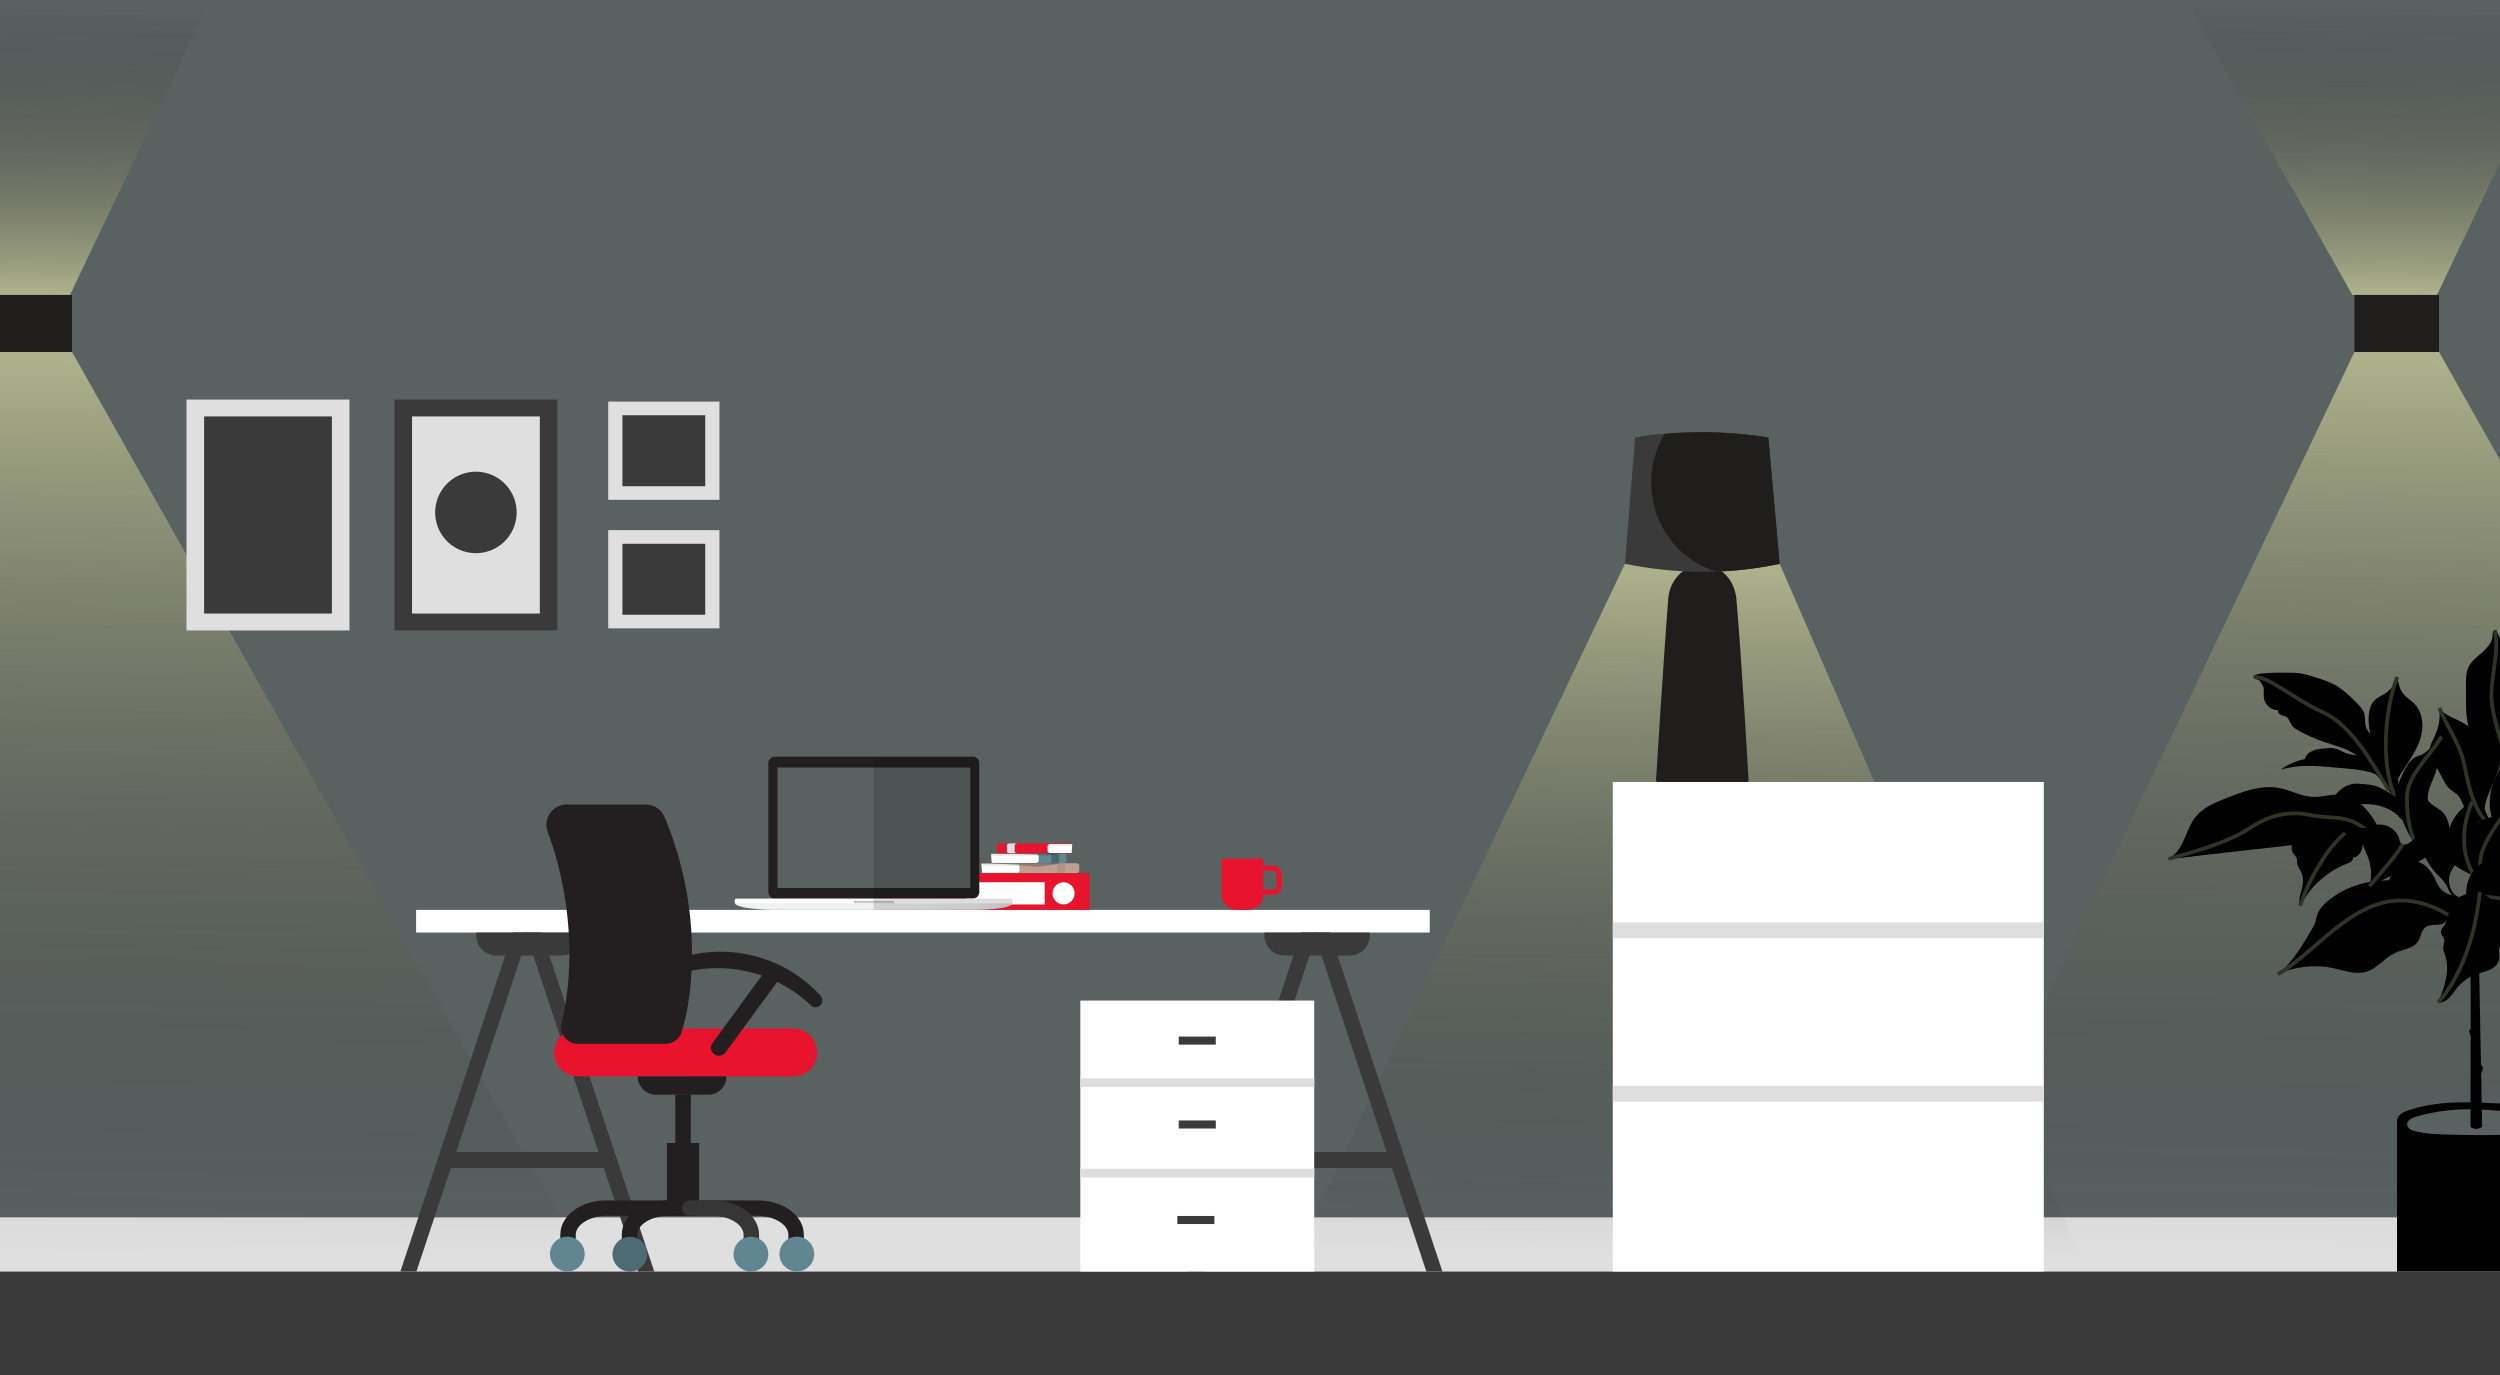 <?xml version="1.0" encoding="UTF-8"?>
<svg xmlns="http://www.w3.org/2000/svg" xmlns:xlink="http://www.w3.org/1999/xlink" viewBox="0 0 660.09 363.05">
  <defs>
    <style>
      .cls-1 {
        fill: #608691;
      }

      .cls-2 {
        fill: #dfdfdf;
      }

      .cls-3 {
        fill: none;
      }

      .cls-3, .cls-4 {
        stroke: #2e3526;
        stroke-miterlimit: 10;
      }

      .cls-5 {
        fill: #d1d3d4;
      }

      .cls-6 {
        fill: #363636;
      }

      .cls-7, .cls-8, .cls-9 {
        fill: #231f20;
      }

      .cls-10 {
        fill: #6d4c41;
        opacity: .44;
      }

      .cls-11 {
        fill: url(#linear-gradient);
      }

      .cls-12 {
        fill: #4c6b73;
      }

      .cls-13, .cls-14 {
        fill: #1f1e1d;
      }

      .cls-13, .cls-15 {
        fill-rule: evenodd;
      }

      .cls-16, .cls-15 {
        fill: #3a3a3a;
      }

      .cls-17 {
        fill: #dedede;
      }

      .cls-18 {
        fill: #1a1a1a;
        opacity: .25;
      }

      .cls-19 {
        fill: #b09485;
      }

      .cls-20 {
        fill: url(#Unbenannter_Verlauf_67);
      }

      .cls-20, .cls-21, .cls-22, .cls-23, .cls-24 {
        opacity: .5;
      }

      .cls-25 {
        fill: #fff;
      }

      .cls-26 {
        fill: #bda08f;
      }

      .cls-27 {
        fill: #5a6161;
      }

      .cls-28 {
        opacity: .13;
      }

      .cls-8 {
        opacity: .1;
      }

      .cls-9 {
        opacity: .28;
      }

      .cls-29 {
        fill: #4b6870;
      }

      .cls-21 {
        fill: url(#Unbenannter_Verlauf_67-3);
      }

      .cls-22 {
        fill: url(#Unbenannter_Verlauf_67-4);
      }

      .cls-23 {
        fill: url(#Unbenannter_Verlauf_67-2);
      }

      .cls-24 {
        fill: url(#Unbenannter_Verlauf_67-5);
      }

      .cls-30 {
        fill: #e8142d;
      }
    </style>
    <linearGradient id="Unbenannter_Verlauf_67" data-name="Unbenannter Verlauf 67" x1="646.18" y1="96.15" x2="643.51" y2="330.87" gradientUnits="userSpaceOnUse">
      <stop offset="0" stop-color="#ffffb4"/>
      <stop offset="1" stop-color="#000" stop-opacity="0"/>
    </linearGradient>
    <linearGradient id="Unbenannter_Verlauf_67-2" data-name="Unbenannter Verlauf 67" x1="614.95" y1="362.9" x2="614.1" y2="438.35" gradientTransform="translate(1242.96 439.83) rotate(-180)" xlink:href="#Unbenannter_Verlauf_67"/>
    <linearGradient id="Unbenannter_Verlauf_67-3" data-name="Unbenannter Verlauf 67" x1="21.2" x2="18.53" y2="330.87" xlink:href="#Unbenannter_Verlauf_67"/>
    <linearGradient id="Unbenannter_Verlauf_67-4" data-name="Unbenannter Verlauf 67" x1="1239.93" y1="362.9" x2="1239.07" y2="438.35" gradientTransform="translate(1242.96 439.83) rotate(-180)" xlink:href="#Unbenannter_Verlauf_67"/>
    <linearGradient id="Unbenannter_Verlauf_67-5" data-name="Unbenannter Verlauf 67" x1="963" y1="420.09" x2="960.94" y2="601" gradientTransform="translate(-515.2 -269.02)" xlink:href="#Unbenannter_Verlauf_67"/>
    <linearGradient id="linear-gradient" x1="194" y1="238.82" x2="267.36" y2="238.82" gradientUnits="userSpaceOnUse">
      <stop offset="0" stop-color="#f1f2f2"/>
      <stop offset=".62" stop-color="#eff0f0"/>
      <stop offset=".85" stop-color="#e8e9e9"/>
      <stop offset="1" stop-color="#dedede"/>
    </linearGradient>
  </defs>
  <g id="Layer_2" data-name="Layer 2">
    <rect class="cls-27" y="0" width="660.09" height="363.05"/>
    <rect class="cls-16" y="335.73" width="660.09" height="27.32"/>
    <rect class="cls-2" y="321.43" width="660.09" height="14.3"/>
    <polygon class="cls-20" points="780.94 335.73 505.96 335.73 621.66 92.93 644 92.93 780.94 335.73"/>
    <polygon class="cls-23" points="577.19 0 680.57 0 643.45 77.88 621.11 77.88 577.19 0"/>
    <polygon class="cls-21" points="155.97 335.73 -119.01 335.73 -3.32 92.93 19.02 92.93 155.97 335.73"/>
    <polygon class="cls-22" points="-47.79 0 55.59 0 18.48 77.88 -3.86 77.88 -47.79 0"/>
    <polygon class="cls-24" points="551.37 336.43 340.01 335.73 429.05 148.86 469.9 148.86 551.37 336.43"/>
    <g>
      <g>
        <g>
          <g>
            <path d="M660.94,192.01c.57-1.52,2.38-2.33,2.86-3.87.58-1.86-1.02-3.8-.67-5.72.14-.76.58-1.49.43-2.25-.16-.78-.91-1.34-1.06-2.12-.19-.98.63-1.89.66-2.89.02-.62-.27-1.21-.56-1.76l-3.28-6.43c-.13-.26-.31-.55-.6-.56-.49-.02-.57.69-.57,1.18.01,1.83-1.3,3.38-2.67,4.59-1.37,1.21-2.93,2.32-3.72,3.97-.79,1.67-.67,3.6-.64,5.44.05,2.68-.14,5.37.23,8.02.37,2.65,1.35,5.33,3.35,7.11,1.35,1.21,3.1,1.95,4.35,3.27,1.52,1.6,2.13,3.83,2.66,5.97-.07-.27.61-1.37.71-1.71.19-.64.31-1.31.35-1.98.07-1.16-.15-2.23-.41-3.34-.28-1.19-.59-2.28-1.03-3.43-.42-1.1-.84-2.32-.41-3.49Z"/>
            <path class="cls-4" d="M658.72,166.4c1.19,5.77-.82,10.91-.9,17.24-.07,6.33,4.71,17.28,4.96,21.67"/>
          </g>
          <g>
            <path d="M670.47,190.41c.51-1.31.93-2.81,2.11-3.58.92-.59,2.09-.59,3.11-.96,1.26-.46,2.25-1.45,3.19-2.41.85-.86,1.69-1.73,2.51-2.61.67-.72,1.33-1.46,1.95-2.22,1.43-1.74,2.74-3.66,3.33-5.84.48-1.77.48-3.65,1.1-5.37.84-2.31,2.7-4.07,4.51-5.74-2.87.79-5.75,1.57-8.62,2.36-2.95.81-5.96,1.65-8.46,3.42-1.69,1.2-3.07,2.79-4.44,4.35-1.77,2.04-3.54,4.08-5.32,6.12-.95,1.09-1.96,2.33-1.93,3.78.02,1.19.76,2.3.63,3.48-.17,1.65-1.91,2.78-2.14,4.42-.18,1.27.61,2.48.67,3.76.07,1.39-.71,2.66-1.33,3.91-1.28,2.58-1.95,5.46-1.94,8.34.92-.87,1.49-2.03,1.7-3.28.21-1.26.95-1.67,1.92-2.51,1.96-1.73,3.86-3.56,5.38-5.69.82-1.16,1.53-2.4,2.05-3.72Z"/>
            <path class="cls-4" d="M692.29,161.67c-6.01,3.5-14.73,9.45-19.72,17.42-4.99,7.97-12.11,21.82-12.72,25.02"/>
          </g>
          <path d="M658.52,206.23c1.41-3.48,4.03-6.4,7.17-8.46,1.11-.73,2.36-1.37,3.69-1.35,1.16.02,2.26.54,3.41.65,1.82.17,3.61-.7,5.44-.57.84.06,1.8.49,1.93,1.32.14.91-.76,1.61-1.52,2.13-1.98,1.35-3.74,3.02-5.21,4.92-1.06,1.38-1.98,2.88-3.23,4.09-1.41,1.36-3.19,2.26-4.87,3.27s-3.34,2.2-4.3,3.91c-.26.47-.47.97-.81,1.38-.62.77-1.95,1.06-2.23-.1-.1-.4.06-.91-.02-1.34-.11-.64-.33-1.27-.43-1.92-.4-2.66-.04-5.43.98-7.93Z"/>
          <g>
            <path d="M656.29,211.98c.57-2.29,1.76-4.37,2.61-6.56s1.36-4.69.5-6.89c-.89-2.3-3.07-3.81-5.13-5.18-1.8-1.19-3.6-2.39-5.55-3.32-1.71-.81-3.63-1.51-4.64-3.11.3,2.46-.1,5.01-1.14,7.26-.56,1.21-1.31,2.38-1.36,3.71-.06,1.34.6,2.59,1.24,3.77.83,1.52,1.65,3.03,2.48,4.55.36.65.72,1.32,1.24,1.84.7.71,1.64,1.14,2.33,1.85.89.92,1.28,2.19,1.88,3.32,1.13,2.11,3.45,4.14,5.88,4.56,1.87.32.52-.89,0-1.68-.8-1.21-.68-2.79-.35-4.13Z"/>
            <path class="cls-4" d="M658.2,218.57c-4.54-3.31-6.17-9.74-7.44-16.19-1.27-6.45-4.91-10.69-6.66-15.46"/>
          </g>
          <g>
            <path d="M659.93,213.7c.48-1.58,1.43-2.98,2.41-4.31,1.34-1.81,2.77-3.59,4.6-4.9s4.11-2.12,6.34-1.8c1.87-6.03,7.35-10.78,13.58-11.79,2.11-.34,4.27-.28,6.4-.55,2.12-.27,4.3-.91,5.83-2.41.34-.33.96-.67,1.18-.25.07.14.05.31.02.47-.96,4.58-4.97,7.81-7.34,11.84-1.47,2.5-2.32,5.33-3.86,7.8-3.15,5.06-8.78,7.98-14.31,10.21-5.46,2.21-11.35,4.05-15.91,7.94.21-1.85.78-3.52.75-5.44-.04-2.27-.35-4.6.31-6.82Z"/>
            <path class="cls-4" d="M700.28,187.7c-2.96,4.97-12.85,11.15-18.8,16.39-3.94,3.47-17.74,11.53-22.7,21.75"/>
          </g>
          <path d="M681.94,208.54c4.99-4.58,10.62-8.6,16.98-10.95,6.36-2.35,13.5-2.96,19.93-.82-2.03.52-3.9,1.64-5.31,3.19-1.6,1.76-2.6,4.02-4.29,5.69-1.4,1.38-3.2,2.3-4.59,3.69-1.65,1.65-2.61,3.86-4.19,5.57-3.41,3.71-8.98,4.44-14.02,4.22-5.04-.22-10.19-1.13-15.05.21-6.47,1.78-11.2,7.19-15.51,12.34.59-.7.82-2.29,1.25-3.15.52-1.07,1.14-2.09,1.83-3.05,1.39-1.93,3.09-3.63,5.02-5.02,1.61-1.16,3.2-1.75,5.04-2.37,2.33-.8,4.44-2.14,6.36-3.66,2.31-1.82,4.39-3.91,6.55-5.9Z"/>
        </g>
        <g>
          <g>
            <path d="M653.82,229.68c-1.2-1.04-2.15-2.36-2.76-3.82-.51-1.23-.78-2.64-.29-3.88.26-.66.72-1.22,1.17-1.77.49-.6.99-1.21,1.48-1.81.46-.57.93-1.14,1.53-1.56,1.42-1,3.32-.97,4.9-1.71,1.03-.48,1.88-1.26,2.72-2.03-.24.62-.47,1.23-.71,1.85-.45,1.17-.91,2.41-.7,3.64.15.91.65,1.72,1.06,2.55.41.83.73,1.77.51,2.67-.23.9-.97,1.58-1.78,2.03-.81.45-1.71.71-2.55,1.11-.84.4-1.64.98-2.02,1.82-.28.62-.3,1.32-.43,1.99-.13.65-.43,1.61-.82.6-.3-.76-.66-1.16-1.28-1.7Z"/>
            <path class="cls-4" d="M662.56,213.11c-3.29,4.39-6.1,8.29-7.24,11.98s0,7.78,0,7.78"/>
          </g>
          <g>
            <path d="M650.62,229.98c-1.31-.69-2.67-1.43-3.5-2.66-.59-.87-.86-1.91-.99-2.95-.32-2.54.16-5.17,1.34-7.44,1.18-2.27,3.07-4.16,5.34-5.35-.15,2.47,1.6,4.65,2.05,7.09.6,3.29-1.22,6.57-1.11,9.91.02.61.58,2.66-.25,2.79-.43.07-1.04-.42-1.38-.61-.5-.27-1-.53-1.5-.8Z"/>
            <path class="cls-4" d="M652.81,211.6c-2.57,5.41-3.58,13.96.85,20.1"/>
          </g>
        </g>
      </g>
      <g>
        <path d="M635.97,293.14c-.8.27-1.61.58-2.23,1.15-.62.57-1.01,1.47-.77,2.28.3.99,1.38,1.5,2.36,1.84,5.47,1.88,11.33,2.26,17.12,2.37,6.28.12,12.67-.07,18.64-2.02.94-.31,1.9-.67,2.63-1.34s1.21-1.7.96-2.66c-.35-1.37-1.91-2.01-3.28-2.36-4.49-1.14-8.86-.87-13.4-1.12-4.73-.26-9.49-.4-14.2.15-2.66.31-5.29.85-7.83,1.7Z"/>
        <g>
          <path d="M632.9,335.73h42.74c0-17.03.53-27.63-.8-40.65-36.55,3.23-41.94,1.5-41.94,1.5v39.16Z"/>
          <path class="cls-27" d="M637.84,294.86c-1.08.32-2.38,1.02-2.26,2.15.1.96,1.2,1.45,2.14,1.68,3.03.75,6.18.82,9.3.89,5.73.13,11.46.25,17.18-.08,2.25-.13,7.27-.17,8.31-2.76.95-2.38-1.96-3.54-3.73-3.39-6.37.55-12.82-.75-19.24-.41-3.96.21-7.9.78-11.7,1.92Z"/>
        </g>
      </g>
      <path d="M658.08,229.72c.75-1.19,1.14-2.56,1.64-3.87.51-1.31,1.19-2.62,2.33-3.44,1.15-.81,2.86-.97,3.89-.01.72.66.96,1.67,1.35,2.56.39.89,1.13,1.8,2.1,1.77.46-.01.89-.24,1.35-.29,1.13-.13,2.07.8,3.13,1.19,1.56.58,3.28-.03,4.95-.05,5.06-.07,8.99,5.16,14.06,5.23-.04-1.1-1.06-1.88-2.01-2.42-.95-.54-2.03-1.12-2.38-2.16-.31-.94.06-2.11-.57-2.88-.38-.46-1.09-.74-1.13-1.33-.03-.48.43-.87.48-1.34.09-.86-1.02-1.24-1.63-1.86-.45-.46-.63-1.11-.92-1.68-.96-1.9-3.09-2.92-5.16-3.4-2.5-.58-5.32-.52-7.39,1-.93.68-1.65,1.62-2.63,2.22-1.38.85-3.08.92-4.7,1.09-1.61.17-3.34.52-4.43,1.73-.99,1.1-1.22,2.67-1.64,4.09-.32,1.09-.78,2.14-1.36,3.13-.6,1.02-1.49,1.82-2.1,2.79.93.33,2.31-1.34,2.76-2.04Z"/>
      <path d="M652.66,230.55c1.43-2.16,3.77-3.69,6.32-4.12,4.37-.74,8.77,1.6,13.18,1.11.44-.05.92-.11,1.27.15.32.24.41.68.44,1.07.15,1.81-.49,3.66-1.71,5-1.47,1.6-3.62,2.39-5.76,2.8-2.13.41-4.32.51-6.43,1.04-2.59.65-5.08,1.94-7.75,1.86-2.42-.07-1.13-1.58-1.1-2.95.04-2.16.32-4.11,1.54-5.96Z"/>
      <g>
        <path d="M698.57,236.58c3.44-1.38,7.19-1.71,10.88-2.03-3.82-.79-7.76-1.62-10.98-3.83-1.8-1.23-3.31-2.86-5.13-4.07-1.67-1.11-3.56-1.85-5.49-2.43-5.84-1.75-12.26-2.02-17.96.11-6.87,2.57-12.29,8.69-14.02,15.82,4.78.18,9.43,1.57,14.19,2.14,4.12.49,8.3.36,12.38-.38,1.76-.32,3.47-.95,5.25-.95,1.77,0,3.5-.76,5.07-1.51,1.94-.94,3.79-2.07,5.8-2.87Z"/>
        <path class="cls-4" d="M709.45,234.55c-12.6-.04-33.3-6.3-51.25,2.79"/>
      </g>
      <path d="M616.43,202.64c-4.76-.43-9.68-.84-14.24.59,1.87-1.4,4.07-2.36,6.37-2.78.22-.99,1.04-1.77,1.97-2.18.93-.42,1.96-.53,2.97-.64,1.12-.12,2.27-.24,3.35.08.8.24,1.51.71,2.28,1.03,1.29.54,2.71.66,4.1.86s2.81.53,3.91,1.39c.75.59,1.82,2.1,1.39,3.15-.42,1.02-1.7.03-2.46-.18-3.09-.87-6.45-1.03-9.63-1.31Z"/>
      <path d="M613.73,195.93c-2.32-.79-4.57-1.78-6.71-2.96-.72-.39-1.46-.83-1.92-1.51-.5-.72-.69-1.69-1.42-2.16-.44-.28-1-.32-1.47-.54s-.9-.77-.66-1.24c-1.69.05-3.34-1.21-3.73-2.86-.2-.82-.11-1.68-.09-2.52.02-.84-.53-1.5-.98-2.22-.45-.72-1.25-.34-1.67-1.07-.81-1.42,7.08-1.27,10.7-1.21,1.69.03,3.33.51,4.95,1,2.17.66,4.36,1.34,6.29,2.51,1.82,1.1,3.36,2.59,4.88,4.08,1.04,1.01,2.12,2.1,2.44,3.51.23,1.02.03,2.12.34,3.13.4,1.32,1.58,2.23,2.43,3.31,2.98,3.82,1.88,9.25,3.99,13.47-1.72-2.01-3.59-3.86-5.31-5.87-2.12-2.47-4.16-4.12-7.24-5.26-1.58-.59-3.2-1.04-4.79-1.59Z"/>
      <g>
        <path d="M632.2,208.19c.05-.91.48-1.76.93-2.56,1.21-2.13,2.68-4.12,3.92-6.24,1.24-2.12,2.28-4.42,2.51-6.86s-.41-5.06-2.15-6.8c-.91-.91-2.07-1.55-2.87-2.56-.99-1.24-1.3-2.87-1.59-4.42-.62,1.41-1.28,2.87-2.47,3.85-1.09.9-2.53,1.32-3.52,2.32-.95.96-1.36,2.34-1.5,3.68-.32,2.99.51,5.98,1.34,8.88.92,3.23,1.84,6.47,3.14,9.58.35.83.73,1.67,1.3,2.36.57.7,1.37,1.25,2.27,1.36-.11-.46-.67-.64-.93-1.06-.28-.45-.4-1-.37-1.52Z"/>
        <path class="cls-4" d="M632.95,178.75c-3.3,8.46-4.77,24.47.3,33.41"/>
      </g>
      <g>
        <path d="M601.56,219.55c-2.6.65-4.66,2.63-7.16,3.6-1.21.47-2.5.7-3.79.93-2.22.39-4.43.78-6.65,1.17-3.78.66-7.58,1.33-11.41,1.55,2-1.05,3.23-3.13,4.15-5.19.92-2.06,1.65-4.26,3.08-6,1.98-2.42,5.01-3.67,7.91-4.82,4.51-1.79,9.32-3.62,14.08-2.73,3.09.58,5.95,2.28,9.1,2.36,2.25.05,4.46-.74,6.71-.6,2.8.18,5.35,1.82,7.22,3.92,1.87,2.1,3.15,4.64,4.41,7.15.23.45.46.93.45,1.43s-.36,1.04-.86,1.08c-.71.06-1.1-.77-1.61-1.27-1.29-1.25-3.28-.38-4.65.23-1.39.62-2.65,1.09-4.18.89-3.8-.5-7.07-2-10.67-3.17-1.97-.64-4.08-1.04-6.12-.53Z"/>
        <path class="cls-4" d="M572.55,226.8c8.19-2.35,15.79-4.36,21.75-8.3,5.96-3.95,11.25-4.32,16.31-3.2,5.06,1.12,10.2-.81,15.79,5.48"/>
      </g>
      <path d="M664.13,241.9c.92,1.73.95,3.98,2.39,5.31.75.69,1.77,1,2.65,1.52,1.71,1.02,2.8,2.78,3.98,4.38,1.02,1.38,2.21,2.72,3.76,3.47.81.39,1.69.6,2.56.86,1.18.36,2.32.81,3.51,1.14,2.47.68,5.06.77,7.62.86,3.06.11,6.12.22,9.18.33-1.28-1.8-2.3-3.79-3.01-5.89-1.2-3.57-1.52-7.46-3.35-10.75-2.19-3.94-6.37-6.51-10.76-7.54-4.39-1.02-9.61-2.18-13.42.23-.83.53-1.75.79-2.74.71-2.05-.17-4.1-.35-6.15-.52-1.54-.13-3.12-.26-4.61.16-1.49.42-2.89,1.5-3.23,3.01,3.76-.11,9.43-1.37,11.62,2.72Z"/>
      <path class="cls-3" d="M699.78,259.77c-6.51-1.43-10.15-17.37-23.63-19.45-13.48-2.09-20.93-5.19-23.99-2.56"/>
      <path d="M647.03,234.5c-.57-1.38-.53-3.01.1-4.36.51-1.11,1.41-2.06,1.63-3.26.3-1.63-.71-3.18-1.24-4.75-.43-1.26-.56-2.6-.82-3.9-.26-1.3-.68-2.63-1.58-3.61-.73-.8-1.72-1.31-2.62-1.94-.89-.62-1.74-1.45-1.93-2.52-.06-.35-.09-.77-.39-.96-.34-.2-.8.07-.96.44-.15.37-.1.78-.08,1.18.11,2.72-1.65,5.24-1.65,7.96,0,1.92.88,3.72,1.74,5.44,1.09,2.19,2.21,4.4,3.85,6.21.86.95,1.87,1.78,2.58,2.85.68,1.02,1.05,2.22,1.68,3.27.59.97,1.66,2.05,2.89,1.98.24-.96-.68-1.21-1.31-1.66-.83-.6-1.5-1.42-1.88-2.37Z"/>
      <path d="M655.37,297.54c-1.68,1.19-3.08,0-3.08,0,0,0,.05-11.98.06-23.81,0-.34-.42-1.2-.42-1.54,0-.36.42-.2.42-.56,0-8.23,0-16.04-.06-19.28-.14-8.14,2.29,3.08,2.29,3.08l.48,25.62s.48.58.52.82c.06.4-.47,1.56-.47,1.56l.27,14.1Z"/>
      <path d="M644.49,234.75c-.9-.95-1.32-2.24-1.92-3.39-.7-1.34-1.7-2.56-3-3.32-1.31-.76-2.94-1.03-4.37-.51-1.01.37-1.85,1.1-2.55,1.91-1.04,1.19-1.84,2.59-2.34,4.09,2.43-.18,4.67,1.27,6.52,2.84,1.86,1.57,3.62,3.39,5.91,4.21,1.2.43,2.66.52,3.64-.29.58-.48.9-1.2,1.37-1.78.47-.58,1.18-.99,1.94-.79.16-1.15-1.45-1.06-2.14-1.26-1.11-.33-2.24-.83-3.05-1.69Z"/>
      <path d="M645.11,243.82c-.73.37-1.58.37-2.4.4-.82.03-1.68.12-2.33.62-1.09.84-1.12,2.47-1.85,3.64-1.25,2.01-4.04,2.16-6.19,3.14-2.75,1.27-4.65,4.1-7.55,4.97-2.75.83-5.65-.29-8.46-.91-4.95-1.09-10.25-.55-14.88,1.52,3.85-3.11,6.42-7.49,8.91-11.76.38-.65.75-1.3.99-2.01.21-.64.3-1.32.52-1.97.47-1.38,1.51-2.5,2.62-3.45,5.03-4.31,11.97-6.03,18.57-5.48,2.54.21,5.21.81,7.04,2.6,1.01.98,1.69,2.26,2.62,3.31.94,1.05,2.32,1.91,3.7,1.62-.19,1.27.02,3.08-1.32,3.75Z"/>
      <path d="M657.46,237.29c-.95-.81-1.97-1.66-3.2-1.85-1.28-.2-2.54.34-3.72.86-.98.43-1.97.88-2.81,1.53-.85.66-1.54,1.56-1.74,2.62-.21,1.16.19,2.45-.34,3.5-.38.76-1.23,1.36-1.17,2.21.05.67.67,1.16.85,1.81.2.73-.21,1.48-.23,2.24-.02.67.27,1.31.49,1.95.69,2.05.64,4.29.21,6.41-.43,2.12-1.24,4.14-2.04,6.15,1.09.1,2.15-.5,2.93-1.28.78-.78,1.35-1.73,2.04-2.59,1.34-1.65,3.13-2.92,5.13-3.63,1.17-.42,2.41-.64,3.53-1.17,1.13-.52,2.17-1.42,2.44-2.64.23-1.03-.14-2.12.08-3.15.22-1.03,1-1.93.94-2.97-.05-.81-.6-1.57-.43-2.36.12-.54.56-.98.64-1.52.1-.65-.25-1.29-.23-1.94.01-.47.11-.87-.15-1.3-.3-.49-.9-.87-1.32-1.23-.63-.54-1.26-1.08-1.89-1.62Z"/>
      <path d="M631.43,214.07c-2.57-1.54-5.69-1.95-8.68-1.71-2.99.25-5.88,1.11-8.76,1.96-.17-.53.35-.99.73-1.39.68-.71,1.07-1.65,1.59-2.49,1.09-1.76,2.89-3.14,4.94-3.45.96-.14,1.93-.05,2.89.04,1.04.1,2.08.2,3.08.5,1.22.37,2.33,1.02,3.43,1.67.71.42,1.43.85,1.96,1.48,1.28,1.54,1.29,4,1.79,5.87-.48-.17-.96-.96-1.36-1.31-.5-.44-1.04-.84-1.61-1.18Z"/>
      <path d="M640.96,216.38c.48-2.21-.22-4.54.13-6.78.29-1.89,1.3-3.57,1.91-5.38.54-1.6.78-3.29,1-4.97.22-1.59.43-3.18.65-4.78-.97.99-1.94,1.98-2.91,2.97-.67.68-1.35,1.37-2.21,1.78-.56.27-1.18.4-1.74.68-.98.49-1.7,1.39-2.28,2.33-.73,1.17-1.3,2.44-1.86,3.7-.44.99-.89,1.99-1.06,3.06-.36,2.23.49,4.46,1.32,6.56,1.02,2.58,2.1,5.09,3.87,7.26.13-.41.15-.9.32-1.31.22-.52.64-.95.98-1.39.83-1.11,1.6-2.35,1.88-3.73Z"/>
      <path class="cls-3" d="M601.47,257.21c12.94-7.53,24.37-27.79,44.97-15.68"/>
      <path class="cls-3" d="M643.75,264.71c3.72-4.01,9.46-13.58,11.01-29.15"/>
      <g>
        <path d="M624.19,221.56c-.3.99-.33,2.04-.7,3.01-.36.97-1.22,1.88-2.25,1.81.11.38-.09.8-.39,1.06-.3.26-.68.4-1.05.54-5.32,2.06-9.84,6.1-12.49,11.15-.56-1.43.1-3,.48-4.49.37-1.47.44-3.08-.21-4.45-.35-.72-.89-1.37-1.02-2.16-.08-.48,0-.98-.17-1.44-.17-.45-.55-.77-.82-1.16-.73-1.03-.65-2.56.19-3.51.64-.72,1.64-1.1,2.13-1.93.21-.35.31-.74.5-1.1.56-1.01,1.77-1.45,2.92-1.57,1.83-.19,3.72.27,5.25,1.28.83.54,1.63,1.27,2.62,1.31.94.04,1.76-.55,2.63-.9.86-.34,2.9-.72,3.71-.03.52.44.1.52-.33.96-.46.47-.79.97-.99,1.61Z"/>
        <path class="cls-4" d="M607.31,239.13c1.66-5.15,4.73-10.34,6.66-13.29,1.93-2.95,5.21-5.93,5.21-5.93"/>
      </g>
      <path class="cls-4" d="M644.65,194.48c-2.94,5.1-9.09,10.16-9.14,16.07-.05,5.91,1.01,9.3,2.27,12.27"/>
      <g>
        <path d="M638.23,220.92c1.31-.9,3.21-1.45,4.4-.4,1,.88.96,2.54.27,3.68-.7,1.14-1.88,1.88-3.03,2.55-4.6,2.68-9.42,4.95-14.24,7.22.68-2.59.5-5.4-.5-7.89-.52-1.29-1.26-2.54-1.3-3.92-.06-1.81,1.21-3.54,2.91-4.17,1.7-.63,3.71-.18,5.08.99.59.5,1.06,1.13,1.41,1.82.29.58.36,1.66.92,2.05,1.21.82,3.18-1.32,4.07-1.93Z"/>
        <path class="cls-4" d="M634.4,222.98c-1.72,3.01-8.78,11-8.78,11"/>
      </g>
      <path class="cls-3" d="M630.71,208.65c-5.05-8.48-10.14-17.34-17.47-20.62s-14.73-9.94-18.18-9.18"/>
    </g>
  </g>
  <g id="Layer_3" data-name="Layer 3">
    <rect class="cls-25" x="109.87" y="240.24" width="267.63" height="5.99"/>
    <g>
      <path class="cls-26" d="M259.12,228.08l.45,2.37h-.45v.09h25.06c.43,0,.78-.24.78-.54v-1.53c0-.3-.35-.54-.78-.54h-25.06v.15Z"/>
      <path class="cls-25" d="M259.12,228.08l.04.56.13,1.81h9.1c.43,0,.78-.24.78-.54v-1.28c0-.3-.35-.54-.78-.54h-9.28Z"/>
      <path class="cls-1" d="M261.67,225.46l.45,2.37h-.45v.09h19.09c.43,0,.78-.24.78-.54v-1.53c0-.3-.35-.54-.78-.54h-19.09v.15Z"/>
      <path class="cls-25" d="M261.67,225.46l.04.54.14,1.84h11.61c.43,0,.78-.24.78-.54v-1.29c0-.3-.35-.54-.78-.54h-11.79Z"/>
      <path class="cls-8" d="M261.67,225.46l.04.54h12.53c0-.3-.35-.54-.78-.54h-11.79Z"/>
      <path class="cls-30" d="M283.12,222.84l-.45,2.37h.45v.09h-19.09c-.43,0-.78-.24-.78-.54v-1.53c0-.3.35-.54.78-.54h19.09v.15Z"/>
      <path class="cls-2" d="M265.84,223.23v1.53c0,.3.35.54.78.54h2.07c-.43,0-.78-.24-.78-.54v-1.53c0-.3.35-.54.78-.54h-2.07c-.43,0-.78.24-.78.54Z"/>
      <path class="cls-29" d="M279.68,225.85v1.53c0,.3-.35.54-.78.54h-2.07c.43,0,.78-.24.78-.54v-1.53c0-.3-.35-.54-.78-.54h2.07c.43,0,.78.24.78.54Z"/>
      <path class="cls-19" d="M281.18,228.47v1.53c0,.3-.35.54-.78.54h-2.07c.43,0,.78-.24.78-.54v-1.53c0-.3-.35-.54-.78-.54h2.07c.43,0,.78.24.78.54Z"/>
      <path class="cls-25" d="M283.12,222.84l-.04.54-.14,1.84h-5.56c-.43,0-.78-.24-.78-.54v-1.29c0-.3.35-.54.78-.54h5.73Z"/>
      <path class="cls-8" d="M283.12,222.84l-.04.54h-6.47c0-.3.35-.54.78-.54h5.73Z"/>
      <path class="cls-8" d="M259.12,228.08l.04.56h10.02c0-.31-.35-.56-.78-.56h-9.28Z"/>
      <polygon class="cls-9" points="280.76 227.92 274.24 228.87 261.67 227.92 280.76 227.92"/>
      <polygon class="cls-9" points="280.64 225.31 276.69 225.91 263.93 225.31 280.64 225.31"/>
    </g>
    <path class="cls-16" d="M339.15,246.23h17.23c2.92,0,5.29,2.37,5.29,5.29v.76h-27.82v-.76c0-2.92,2.37-5.29,5.29-5.29Z" transform="translate(695.53 498.52) rotate(180)"/>
    <polygon class="cls-16" points="313.82 335.73 318.06 335.73 347.77 246.23 343.52 246.23 313.82 335.73"/>
    <polygon class="cls-16" points="380.85 335.73 376.61 335.73 346.9 246.23 351.15 246.23 380.85 335.73"/>
    <rect class="cls-16" x="345.03" y="283.69" width="4.21" height="45.17" transform="translate(40.86 653.42) rotate(-90)"/>
    <path class="cls-16" d="M131.04,246.23h17.23c2.92,0,5.29,2.37,5.29,5.29v.76h-27.82v-.76c0-2.92,2.37-5.29,5.29-5.29Z" transform="translate(279.31 498.52) rotate(180)"/>
    <polygon class="cls-16" points="105.71 335.73 109.95 335.73 139.66 246.23 135.41 246.23 105.71 335.73"/>
    <polygon class="cls-16" points="172.74 335.73 168.5 335.73 138.79 246.23 143.03 246.23 172.74 335.73"/>
    <rect class="cls-16" x="136.92" y="283.69" width="4.21" height="45.17" transform="translate(-167.25 445.31) rotate(-90)"/>
    <g>
      <path class="cls-30" d="M152.61,284.19h56.82c3.48,0,6.29-2.82,6.29-6.29h0c0-3.48-2.82-6.29-6.29-6.29h-56.82c-3.48,0-6.29,2.82-6.29,6.29h0c0,3.48,2.82,6.29,6.29,6.29Z"/>
      <path class="cls-30" d="M184.68,284.19h24.75c3.48,0,6.29-2.82,6.29-6.29h0c0-3.48-2.82-6.29-6.29-6.29h-24.75c-3.48,0-6.29,2.82-6.29,6.29h0c0,3.48,2.82,6.29,6.29,6.29Z"/>
      <path class="cls-7" d="M173.2,284.19h13.78c2.68,0,4.85,2.17,4.85,4.85h-23.48c0-2.68,2.17-4.85,4.85-4.85Z" transform="translate(360.18 573.23) rotate(180)"/>
      <rect class="cls-7" x="178.3" y="289.04" width="4.08" height="12.76" transform="translate(360.69 590.84) rotate(180)"/>
      <rect class="cls-7" x="176.09" y="301.8" width="8.51" height="17.18" transform="translate(360.69 620.78) rotate(180)"/>
      <path class="cls-7" d="M149.63,212.42c6.96,0,13.92,0,20.88,0,2.15,0,4.09,1.28,4.93,3.26,10.01,23.69,7.82,46.56,4.5,56.9-.59,1.82-2.31,3.04-4.23,3.04h-23.12c-2.91,0-5.04-2.73-4.32-5.55,2.69-10.56,3.9-29.95-3.66-50.45-1.29-3.49,1.29-7.2,5.01-7.2Z"/>
      <path class="cls-7" d="M188.6,278.35h0c.95.69,2.28.49,2.97-.46l14.21-19.43-3.43-2.51-14.21,19.43c-.69.95-.49,2.28.46,2.97Z"/>
      <path class="cls-7" d="M172.94,259.69c13.59-7.14,30.23-4.66,41.17,5.77,1.02.97,2.72.41,2.98-.97,0-.01,0-.03,0-.04.1-.55-.05-1.13-.43-1.55-10.86-11.91-28.58-15.08-42.91-7.55-.33,1.74-.49,2.61-.82,4.35Z"/>
      <path class="cls-7" d="M164.18,331.14h4.08v-5.12c0-2.71,3.78-5,8.25-5h8v-4.08h-8c-6.92,0-12.33,3.99-12.33,9.08v5.12Z"/>
      <path class="cls-7" d="M147.94,331.14h4.08v-5.12c0-2.71,3.78-5,8.25-5h39.64c4.47,0,8.25,2.29,8.25,5v5.12h4.08v-5.12c0-5.09-5.42-9.08-12.33-9.08h-39.64c-6.92,0-12.33,3.99-12.33,9.08v5.12Z"/>
      <path class="cls-6" d="M196.34,331.14h4.08v-5.12c0-5.09-5.42-9.08-12.33-9.08h-5.95c-1.13,0-2.04.91-2.04,2.04h0c0,1.13.91,2.04,2.04,2.04h5.95c4.47,0,8.25,2.29,8.25,5v5.12Z"/>
      <rect class="cls-18" x="178.3" y="289.04" width="4.08" height="2.13" transform="translate(360.69 580.2) rotate(180)"/>
      <circle class="cls-1" cx="210.37" cy="331.14" r="4.59" transform="translate(-50.47 38.1) rotate(-9.25)"/>
      <circle class="cls-1" cx="198.27" cy="331.14" r="4.59" transform="translate(-71.05 54.68) rotate(-13.34)"/>
      <circle class="cls-12" cx="166.31" cy="331.14" r="4.59" transform="translate(-187.75 221.81) rotate(-46.17)"/>
      <circle class="cls-1" cx="149.79" cy="331.14" r="4.59" transform="translate(-195.21 216.82) rotate(-47.33)"/>
    </g>
    <rect class="cls-30" x="232.19" y="230.54" width="55.49" height="9.7"/>
    <path class="cls-25" d="M283.74,235.88c0,1.61-1.31,2.92-2.92,2.92s-2.92-1.31-2.92-2.92,1.31-2.92,2.92-2.92,2.92,1.31,2.92,2.92Z"/>
    <rect class="cls-25" x="255.16" y="232.94" width="20.67" height="5.87"/>
    <g>
      <path class="cls-7" d="M258.56,201.5v34.05c0,.42-.16.81-.41,1.1-.32.37-.78.6-1.31.6h-52.26c-.94,0-1.71-.76-1.71-1.71v-34.05c0-.94.76-1.71,1.71-1.71h52.26c.94,0,1.71.76,1.71,1.71Z"/>
      <path class="cls-11" d="M267.36,238.14v.25c0,1.74-9.37,1.84-9.78,1.84h-53.91c-.41,0-9.67-.21-9.67-1.89v-.21c0-.41.34-.75.76-.75h71.84c.41,0,.75.33.76.75Z"/>
      <path class="cls-25" d="M267.36,237.63v.52c0,.2-.17.36-.37.36h-72.62c-.2,0-.36-.16-.37-.36v-.52c0-.2.17-.37.37-.37h72.62c.2,0,.37.17.37.37Z"/>
      <rect class="cls-5" x="225.49" y="237.89" width="10.52" height=".62"/>
      <rect class="cls-27" x="205.31" y="202.66" width="50.89" height="31.81"/>
      <polygon class="cls-10" points="225.49 238.51 225.49 237.89 236.01 237.89 236.01 238.51 235.9 238 225.62 238 225.49 238.51"/>
    </g>
    <path class="cls-28" d="M267.36,237.63v.77c0,1.74-9.37,1.84-9.78,1.84h-26.9v-40.44h26.18c.94,0,1.71.76,1.71,1.71v34.05c0,.42-.16.81-.41,1.1-.32.37-.78.6-1.31.6h10.13c.2,0,.37.17.37.37Z"/>
    <path class="cls-30" d="M336.13,228.55h-2.55v-1.84h-11.03v9.51c0,2.22,1.8,4.01,4.01,4.01h3.01c2.2,0,3.99-1.77,4.01-3.97h2.56c1.28,0,2.33-1.04,2.33-2.33v-3.06c0-1.28-1.04-2.33-2.33-2.33ZM337.04,233.94c0,.5-.41.91-.91.91h-2.55v-4.89h2.55c.5,0,.91.41.91.91v3.06Z"/>
    <rect class="cls-2" x="49.24" y="105.5" width="43.04" height="60.96"/>
    <rect class="cls-16" x="53.89" y="109.95" width="33.74" height="52.05"/>
    <rect class="cls-2" x="160.59" y="106.04" width="29.37" height="25.93"/>
    <rect class="cls-16" x="164.34" y="109.64" width="21.87" height="18.74"/>
    <rect class="cls-2" x="160.59" y="139.98" width="29.37" height="25.93"/>
    <rect class="cls-16" x="164.34" y="143.58" width="21.87" height="18.74"/>
    <rect class="cls-16" x="104.15" y="105.5" width="43.04" height="60.96"/>
    <rect class="cls-2" x="108.79" y="109.95" width="33.74" height="52.05"/>
    <circle class="cls-16" cx="125.66" cy="135.31" r="10.76" transform="translate(-34.9 226.52) rotate(-76.72)"/>
    <g>
      <rect class="cls-25" x="285.24" y="264.19" width="61.76" height="71.54"/>
      <rect class="cls-17" x="285.24" y="284.71" width="61.76" height="2.31"/>
      <rect class="cls-17" x="285.24" y="308.59" width="61.76" height="2.31"/>
      <rect class="cls-16" x="311.23" y="273.69" width="9.78" height="2.13"/>
      <rect class="cls-16" x="311.23" y="295.84" width="9.78" height="2.13"/>
      <rect class="cls-16" x="310.86" y="321.06" width="9.78" height="2.13"/>
    </g>
    <g>
      <path class="cls-13" d="M440.47,158.16c.38-4.96,4.03-9,9-9h0c4.97,0,8.56,4.05,9,9,1.38,15.54,3.22,47.93,3.22,47.93-2.15,4.66-21.23,5.49-24.45,0,0,0,2.04-32.65,3.22-47.93h0Z"/>
      <path class="cls-15" d="M431.72,115.52c11.89-1.9,23.61-1.86,35.18,0l2.99,33.35c-13.4,2.84-27.02,2.8-40.84,0l2.67-33.35h0Z"/>
      <path class="cls-13" d="M453.24,150.92c5.59-.2,11.14-.88,16.66-2.05l-2.99-33.35c-11.57-1.86-23.29-1.9-35.18,0l7.78-.97c-2.24,3.73-3.53,8.13-3.53,12.84,0,11.2,7.31,20.64,17.26,23.53h0Z"/>
    </g>
    <g>
      <rect class="cls-25" x="425.84" y="206.47" width="113.8" height="129.26"/>
      <rect class="cls-17" x="425.84" y="243.54" width="113.8" height="4.18"/>
      <rect class="cls-17" x="425.84" y="286.7" width="113.8" height="4.18"/>
    </g>
  </g>
  <g id="Deckenleuchte">
    <rect class="cls-14" x="621.66" y="77.88" width="22.34" height="15.05"/>
    <rect class="cls-14" x="-3.32" y="77.88" width="22.34" height="15.05"/>
  </g>
</svg>